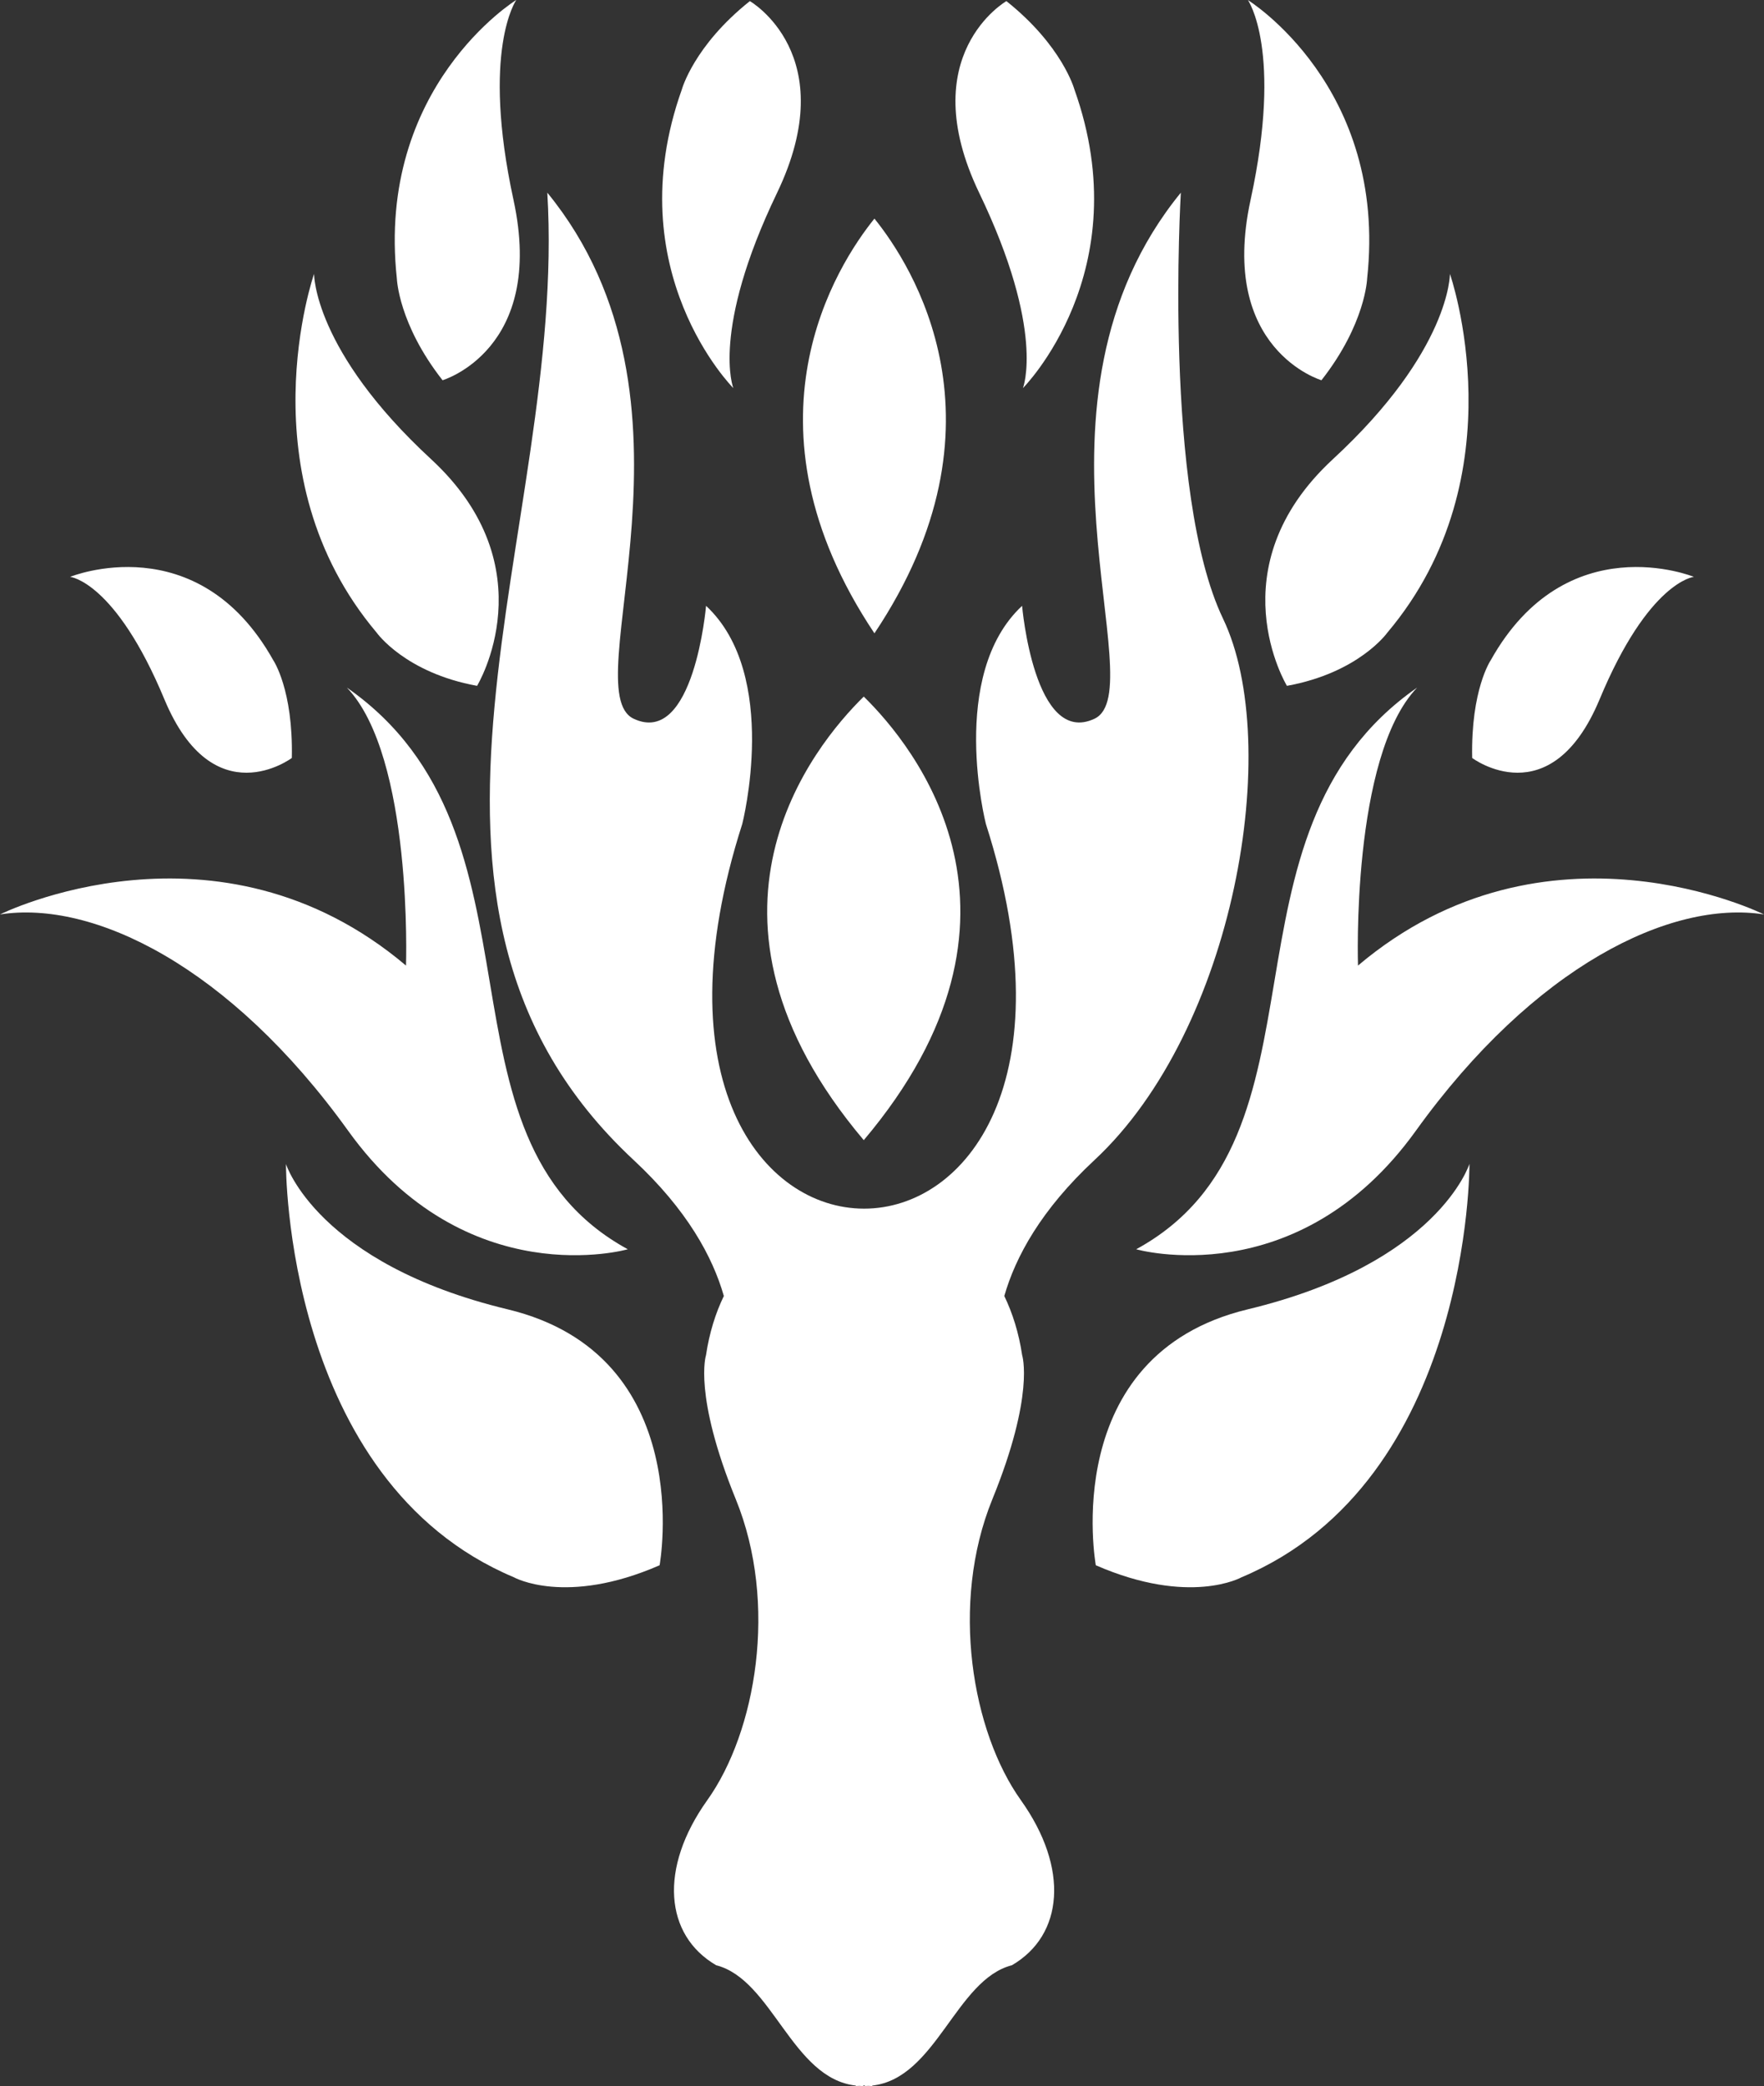<svg xmlns="http://www.w3.org/2000/svg" id="Camada_2" viewBox="0 0 252.91 299.05"><rect x="0" y="0" width="252.91" height="299.05" fill="#333333" stroke="none"/><defs><style>      .cls-1 {        fill: #fff;        fill-rule: evenodd;      }    </style></defs><g id="Camada_1-2" data-name="Camada_1"><g><path class="cls-1" d="M10.07,82.69s18.25-7.45,29.11,11.96c0,0,2.87,4.2,2.66,14.01,0,0-11.25,8.45-18.28-8.43-7.03-16.88-13.49-17.53-13.49-17.53"></path><path class="cls-1" d="M45.03,39.26s-10.08,28.85,8.97,51.43c0,0,4.06,5.75,14.4,7.63,0,0,10.28-16.91-6.6-32.5-16.88-15.59-16.77-26.56-16.77-26.56"></path><path class="cls-1" d="M41,166.86s-.25,45.4,32.67,59.25c0,0,7.41,4.17,20.9-1.72,0,0,5.51-30.12-21.79-36.69-27.3-6.57-31.78-20.83-31.78-20.83"></path><path class="cls-1" d="M125.37,31.34c-5.34,6.61-20.11,29.37,0,59.45,20.11-30.08,5.34-52.84,0-59.45"></path><path class="cls-1" d="M74.01,0s-20.11,12.4-17.11,39.94c0,0,.21,6.49,6.55,14.57,0,0,14.83-4.38,10.17-25.86-4.66-21.48.4-28.65.4-28.65"></path><path class="cls-1" d="M146.55,194.28s1.84,5.65-4.27,20.64c-6.11,14.99-2.89,33.36,4.08,43.14,6.98,9.78,6.11,19.37-1.28,23.67-8.05,2.06-10.85,16.23-20.02,17.25v.06c-.18,0-.36,0-.53-.02-.17.01-.35.02-.53.02v-.06l-.12-.02-.12.02v.06c-.18,0-.36,0-.53-.02-.17.01-.35.02-.53.02v-.06c-9.16-1.02-11.96-15.19-20.02-17.25-7.38-4.3-8.25-13.89-1.27-23.67,6.98-9.78,10.19-28.16,4.08-43.14-6.11-14.99-4.27-20.64-4.27-20.64.48-3.19,1.36-6.02,2.56-8.49-1.61-5.63-5.28-12.37-12.92-19.48-39.61-36.85-9.48-90.41-12.39-138.69,24.45,29.91,3.74,71.37,12.39,75.42,8.64,4.05,10.37-16.19,10.37-16.19,10.66,9.93,5.19,31.27,5.19,31.27-23.58,73.53,58.51,73.53,34.93,0,0,0-5.47-21.34,5.19-31.27,0,0,1.73,20.23,10.37,16.19,8.64-4.05-12.06-45.5,12.39-75.42,0,0-2.59,43.04,6.05,61.07,8.64,18.03,1.73,58.86-18.44,77.62-7.64,7.11-11.31,13.85-12.92,19.48,1.19,2.47,2.08,5.29,2.56,8.49"></path><path class="cls-1" d="M49.73,98.57c30.31,21.12,10.87,64.47,40.28,80.52,0,0-23.12,6.62-40.09-16.98-16.97-23.6-36.55-33.11-49.92-31.02,0,0,31.17-15.53,58.21,7.33,0,0,1.02-29.94-8.48-39.85"></path><path class="cls-1" d="M210.68,166.86s.25,45.4-32.67,59.25c0,0-7.4,4.17-20.9-1.72,0,0-5.51-30.12,21.79-36.69,27.3-6.57,31.77-20.83,31.77-20.83"></path><path class="cls-1" d="M123.84,99.86c7.21,7.07,27.18,31.41,0,63.59-27.18-32.18-7.21-56.52,0-63.59"></path><path class="cls-1" d="M242.84,82.69s-18.25-7.45-29.11,11.96c0,0-2.86,4.2-2.66,14.01,0,0,11.25,8.45,18.28-8.43,7.03-16.88,13.49-17.53,13.49-17.53"></path><path class="cls-1" d="M207.88,39.26s10.09,28.85-8.97,51.43c0,0-4.06,5.75-14.4,7.63,0,0-10.28-16.91,6.6-32.5,16.88-15.59,16.77-26.56,16.77-26.56"></path><path class="cls-1" d="M178.9,0s20.11,12.4,17.11,39.94c0,0-.21,6.49-6.55,14.57,0,0-14.83-4.38-10.16-25.86,4.66-21.48-.39-28.65-.39-28.65"></path><path class="cls-1" d="M203.18,98.57c-30.31,21.12-10.86,64.47-40.28,80.52,0,0,23.12,6.62,40.09-16.98,16.97-23.6,36.55-33.11,49.92-31.02,0,0-31.17-15.53-58.21,7.33,0,0-1.02-29.94,8.48-39.85"></path><path class="cls-1" d="M105.14,55.64s-16.69-16.73-7.38-42.82c0,0,1.71-6.26,9.75-12.66,0,0,13.41,7.7,3.89,27.51-9.52,19.81-6.26,27.97-6.26,27.97"></path><path class="cls-1" d="M146.66,55.64s16.69-16.73,7.38-42.82c0,0-1.71-6.26-9.75-12.66,0,0-13.41,7.7-3.89,27.51,9.52,19.81,6.26,27.97,6.26,27.97"></path></g></g></svg>